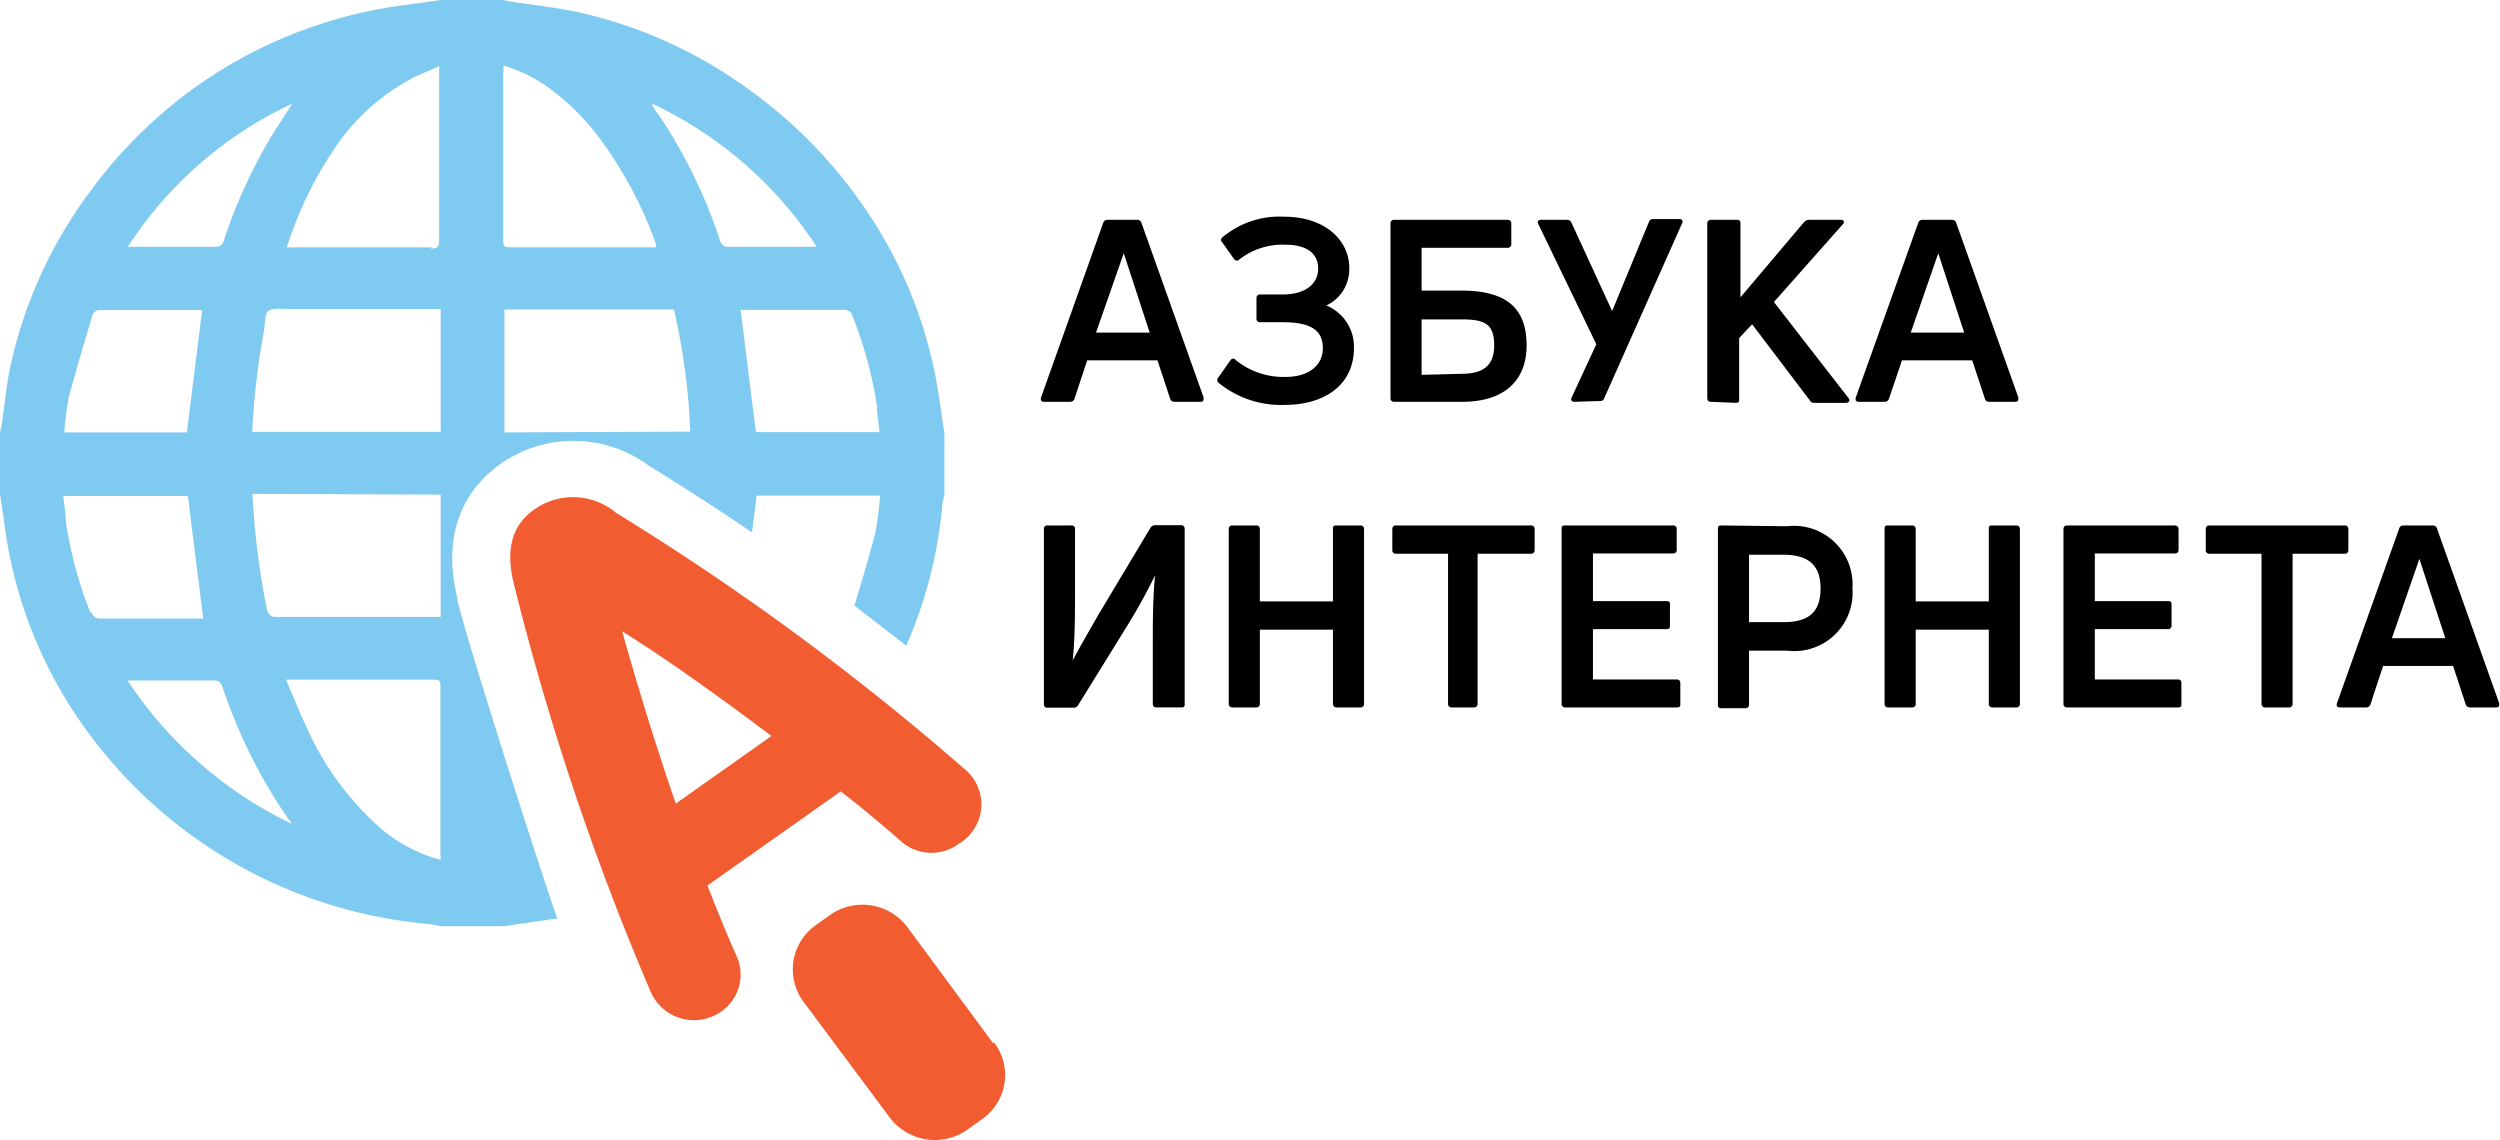 <svg xmlns="http://www.w3.org/2000/svg" viewBox="0 0 96.44 43.97"><defs><style>.cls-1{fill:#7ecaf1;}.cls-2{fill:#f15d31;}</style></defs><title>Ресурс 3</title><g id="Слой_2" data-name="Слой 2"><g id="Layer_1" data-name="Layer 1"><path d="M42.28,12.83h2.07l-1-3.06h0Zm-2,2.67c-.11,0-.15-.06-.12-.17l2.4-6.74a.17.17,0,0,1,.17-.11h1.14a.16.16,0,0,1,.16.11l2.4,6.74c0,.11,0,.17-.12.17h-1a.16.16,0,0,1-.17-.12l-.49-1.48H41.94l-.49,1.48a.17.17,0,0,1-.17.12Z"/><path d="M51.13,11.77a1.72,1.72,0,0,1,1.1,1.65c0,1.45-1.16,2.2-2.67,2.2A3.81,3.81,0,0,1,47,14.76a.14.14,0,0,1,0-.2l.47-.67a.12.12,0,0,1,.2,0,2.92,2.92,0,0,0,1.93.65c.85,0,1.43-.42,1.43-1.11s-.46-1-1.55-1h-.87a.13.13,0,0,1-.14-.15V11.5a.13.13,0,0,1,.14-.14h.86c.93,0,1.38-.44,1.38-1s-.41-.92-1.27-.92a2.71,2.71,0,0,0-1.76.56.13.13,0,0,1-.21,0l-.46-.65a.12.12,0,0,1,0-.19,3.42,3.42,0,0,1,2.39-.8c1.6,0,2.52.93,2.51,2a1.54,1.54,0,0,1-.9,1.43"/><path d="M56.37,14.42c.79,0,1.27-.27,1.27-1.1s-.37-1-1.27-1H54.84v2.14Zm0-3.21c1.69,0,2.52.63,2.52,2.11s-1,2.18-2.47,2.18H53.78a.13.13,0,0,1-.14-.14V8.62a.13.13,0,0,1,.14-.14h4.37a.13.13,0,0,1,.15.14v.79a.14.14,0,0,1-.15.15H54.84v1.65Z"/><path d="M60.73,15.5c-.1,0-.15-.07-.1-.17l.95-2.05L59.34,8.64c-.05-.09,0-.16.1-.16h1a.18.18,0,0,1,.18.11L62.19,12l1.42-3.44a.16.16,0,0,1,.17-.11h1c.1,0,.16.07.11.16l-3,6.74a.16.16,0,0,1-.18.12Z"/><path d="M66,15.5c-.09,0-.14-.05-.14-.15V8.62A.13.13,0,0,1,66,8.48H67a.12.12,0,0,1,.14.14v2.85L69.6,8.56a.27.27,0,0,1,.18-.08H71c.13,0,.17.07.09.17l-2.66,3,2.88,3.71c.08.1,0,.18-.09.18H70a.17.17,0,0,1-.18-.09l-2.23-2.94-.5.53v2.35c0,.1,0,.15-.14.15Z"/><path d="M73.71,12.83h2.06l-1-3.06h0Zm-2,2.67c-.11,0-.15-.06-.12-.17L74,8.59a.16.16,0,0,1,.16-.11h1.14a.16.16,0,0,1,.16.11l2.4,6.74c0,.11,0,.17-.12.17h-1a.16.16,0,0,1-.17-.12l-.49-1.48H73.37l-.5,1.48a.17.17,0,0,1-.17.12Z"/><path d="M44.61,27.29a.13.13,0,0,1-.14-.14V24.9c0-.84,0-1.86.09-2.71h0a22.12,22.12,0,0,1-1.07,1.94l-1.9,3.07a.19.19,0,0,1-.17.1h-1a.13.13,0,0,1-.15-.15V20.42a.13.13,0,0,1,.15-.15h.9a.13.13,0,0,1,.15.15v2.39c0,.83,0,1.83-.09,2.67h0c.28-.53.66-1.19,1-1.78l2-3.34a.21.21,0,0,1,.18-.1h1c.09,0,.14.05.14.15v6.73c0,.1,0,.15-.14.15h-.91Z"/><path d="M51.42,20.42c0-.1,0-.15.14-.15h.92c.09,0,.14.05.14.15v6.73a.13.13,0,0,1-.14.14h-.92a.13.13,0,0,1-.14-.14V24.29H48.6v2.86a.13.13,0,0,1-.14.14h-.92a.13.13,0,0,1-.14-.14V20.42c0-.1.05-.15.14-.15h.92c.09,0,.14.05.14.15V23.2h2.82Z"/><path d="M59.05,20.27a.13.13,0,0,1,.15.14v.81a.13.13,0,0,1-.15.14H57v5.79a.13.13,0,0,1-.14.14H56a.13.13,0,0,1-.14-.14V21.36h-2a.13.13,0,0,1-.15-.14v-.81a.13.13,0,0,1,.15-.14Z"/><path d="M61.45,26.21h3.22c.1,0,.15.05.15.14v.8c0,.09,0,.14-.15.14H60.38a.13.13,0,0,1-.14-.14V20.42c0-.1,0-.15.14-.15h4.15a.13.13,0,0,1,.15.15v.79c0,.09-.05.14-.15.14H61.45v1.84h2.81c.11,0,.16,0,.16.14v.79c0,.1,0,.15-.16.15H61.45v1.94Z"/><path d="M68.8,24c1,0,1.43-.41,1.43-1.3s-.46-1.3-1.43-1.3H67.47V24Zm.14-3.7a2.26,2.26,0,0,1,2.52,2.4,2.25,2.25,0,0,1-2.52,2.4H67.47v2.08a.13.13,0,0,1-.14.14h-.92a.12.12,0,0,1-.14-.14V20.42c0-.1,0-.15.14-.15Z"/><path d="M76.72,20.42c0-.1,0-.15.14-.15h.92c.09,0,.14.05.14.15v6.73a.13.13,0,0,1-.14.14h-.92a.13.13,0,0,1-.14-.14V24.29H73.9v2.86a.13.13,0,0,1-.14.14h-.92a.13.13,0,0,1-.14-.14V20.42c0-.1,0-.15.14-.15h.92c.09,0,.14.05.14.15V23.2h2.82Z"/><path d="M80.81,26.21H84c.11,0,.15.05.15.14v.8c0,.09,0,.14-.15.14H79.74a.13.13,0,0,1-.14-.14V20.42c0-.1.05-.15.14-.15h4.14c.11,0,.16.05.16.15v.79c0,.09-.05.14-.16.14H80.81v1.84h2.81c.1,0,.15,0,.15.14v.79a.13.13,0,0,1-.15.15H80.81v1.94Z"/><path d="M90.44,20.27a.13.13,0,0,1,.15.14v.81a.13.13,0,0,1-.15.14h-2v5.79a.13.13,0,0,1-.14.14h-.92a.13.13,0,0,1-.14-.14V21.36h-2a.13.13,0,0,1-.15-.14v-.81a.13.13,0,0,1,.15-.14Z"/><path d="M92.27,24.62h2.06l-1-3.06h0Zm-2,2.67c-.11,0-.15-.06-.12-.16l2.4-6.74a.16.16,0,0,1,.16-.12h1.14a.16.16,0,0,1,.16.12l2.4,6.74c0,.1,0,.16-.12.16h-1a.17.17,0,0,1-.17-.11l-.49-1.49H91.93l-.49,1.49a.18.18,0,0,1-.17.11Z"/><path class="cls-1" d="M16.66,9.54h-5.6c.09-.26.16-.47.24-.68a14.28,14.28,0,0,1,1.52-3A8.19,8.19,0,0,1,15.94,3c.32-.16.65-.28,1-.45v.4c0,2.1,0,4.2,0,6.3,0,.26-.06.34-.33.34M17,33s0,.09,0,.17A5.91,5.91,0,0,1,14.74,32a11.27,11.27,0,0,1-2.91-3.94c-.28-.59-.52-1.2-.8-1.84l.31,0h5.38c.19,0,.27,0,.27.25,0,2.19,0,4.38,0,6.57m-5.76-1.27a15.77,15.77,0,0,1-6.31-5.52l.31,0c1,0,2,0,3,0,.21,0,.29.07.36.27a20.26,20.26,0,0,0,2.24,4.64c.13.2.27.39.41.59l-.06.05m-7.7-8.18a16.22,16.22,0,0,1-.94-3.49c0-.33-.07-.66-.1-1H7.25c.19,1.57.39,3.14.59,4.73H7.59c-1.23,0-2.46,0-3.69,0a.33.33,0,0,1-.37-.25m-.86-8.35c.27-1,.59-2.08.9-3.11a.32.32,0,0,1,.23-.19h4c-.2,1.58-.39,3.13-.59,4.72H2.48a11.42,11.42,0,0,1,.19-1.43M17,19.08V23.8l-.31,0c-2,0-4,0-6,0-.26,0-.34-.08-.4-.32a31.45,31.45,0,0,1-.55-4.33.84.84,0,0,1,0-.1ZM9.73,16.65a28.34,28.34,0,0,1,.46-3.92.19.19,0,0,0,0-.08c.06-.23,0-.56.18-.67s.48-.06.72-.06H17v4.74H9.73ZM11.27,4c-.29.47-.6.92-.88,1.39a20.09,20.09,0,0,0-1.76,3.9.29.29,0,0,1-.31.23H5.19l-.26,0A15.23,15.23,0,0,1,11.27,4m8.15-1.21c0-.08,0-.15,0-.26a5.67,5.67,0,0,1,1.94,1,9.26,9.26,0,0,1,1.95,2.05,15.78,15.78,0,0,1,2,3.85v.11l-.25,0H19.72c-.22,0-.31,0-.31-.28q0-3.22,0-6.45M31.49,9.52H28.14a.32.32,0,0,1-.37-.26,20.1,20.1,0,0,0-2.25-4.67l-.22-.3a1.43,1.43,0,0,1-.16-.3,15.37,15.37,0,0,1,6.35,5.51m1.34,2.55a15.8,15.8,0,0,1,1,3.62c0,.31.06.62.1,1H29.16c-.2-1.57-.39-3.12-.59-4.72h4a.39.39,0,0,1,.29.15m-13.4,4.58V11.94H26a25.54,25.54,0,0,1,.63,4.71Zm-1.8,6.46c-.72-2.86.51-4.44,1.67-5.26a4.9,4.9,0,0,1,5.68.07c1.36.84,2.7,1.7,4,2.59l.18-1.42h4.76a11.74,11.74,0,0,1-.19,1.45c-.24.94-.52,1.87-.8,2.79l2,1.55a17.39,17.39,0,0,0,1.39-5.43,2.33,2.33,0,0,1,.08-.38v-2.4l-.18-1.2A17.32,17.32,0,0,0,33.34,8a18.38,18.38,0,0,0-4.51-4.59A17.65,17.65,0,0,0,22.25.46C21.4.28,20.53.19,19.67.06L19.42,0H17L15.81.17a17.87,17.87,0,0,0-8,3A18.06,18.06,0,0,0,3.46,7.41,17.5,17.5,0,0,0,.38,14.23C.23,15,.17,15.69.06,16.42a1.83,1.83,0,0,1-.06.25v2.39c.06.39.12.77.17,1.15a17.24,17.24,0,0,0,3.08,7.84,18.26,18.26,0,0,0,13.37,7.6l.36.08h2.44l1.17-.17.91-.13c-.34-.88-3.33-10.15-3.87-12.32"/><path class="cls-2" d="M24,24.35c.62,2.21,1.3,4.41,2.07,6.65l3.69-2.61C27.9,27,26,25.61,24,24.35m13,8.19a1.77,1.77,0,0,1-2.3-.14c-.75-.65-1.51-1.29-2.27-1.87l-5.14,3.63c.34.87.71,1.79,1.11,2.69A1.73,1.73,0,0,1,27.85,39a1.82,1.82,0,0,1-2.77-.79,102.9,102.9,0,0,1-5.25-15.66c-.42-1.66.14-2.45.8-2.91a2.58,2.58,0,0,1,3.13.14,100.32,100.32,0,0,1,13.43,9.87A1.76,1.76,0,0,1,37,32.54"/><path class="cls-2" d="M38.3,40.23,35,35.76a2.17,2.17,0,0,0-3-.45l-.56.4A2.09,2.09,0,0,0,31,38.65l3.33,4.47a2.18,2.18,0,0,0,3,.45l.57-.41a2.07,2.07,0,0,0,.46-2.93"/></g></g></svg>